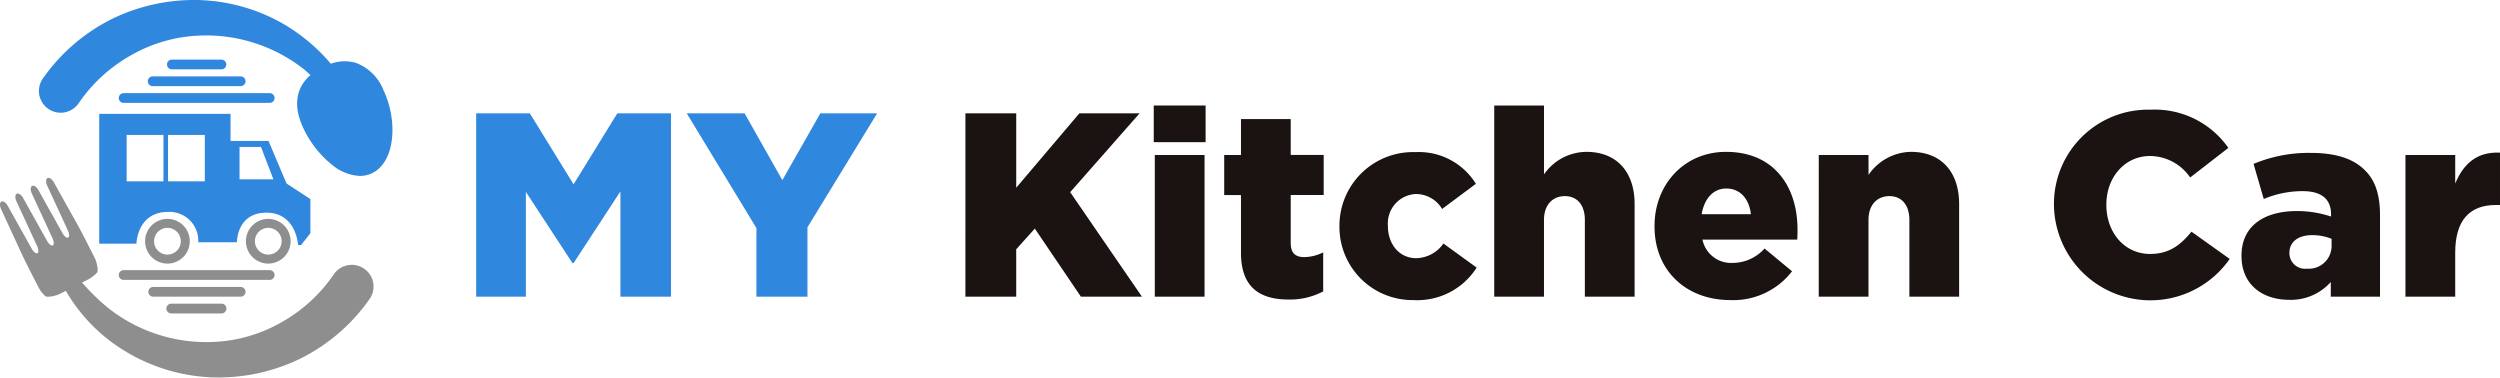<svg xmlns="http://www.w3.org/2000/svg" width="333.746" height="50.396" viewBox="0 0 333.746 50.396">
  <g id="グループ_2444" data-name="グループ 2444" transform="translate(-56 -37)">
    <g id="グループ_108" data-name="グループ 108" transform="translate(56 37)">
      <g id="グループ_103" data-name="グループ 103">
        <path id="パス_271" data-name="パス 271" d="M192.464,391.8h0a6.381,6.381,0,0,0-3.71-3.681,5.412,5.412,0,0,0-3.331.125,24.38,24.38,0,0,0-6.133-5.2,24.1,24.1,0,0,0-11.362-3.3,25.071,25.071,0,0,0-11.764,2.538,24.716,24.716,0,0,0-9.192,7.947,2.9,2.9,0,0,0,4.778,3.3,20.756,20.756,0,0,1,6.967-6.4,19.961,19.961,0,0,1,9.212-2.647,21.129,21.129,0,0,1,13.911,4.505c.3.24.578.516.868.773-1.979,1.7-2.341,4.162-.939,7.117a13.714,13.714,0,0,0,3.86,4.891,6.185,6.185,0,0,0,3.67,1.452,3.719,3.719,0,0,0,1.612-.358C194.088,401.348,194.352,395.773,192.464,391.8Z" transform="translate(-141.258 -379.734)" fill="#3087de"/>
        <path id="パス_272" data-name="パス 272" d="M190.012,414.96a2.9,2.9,0,0,0-4.038.734,20.756,20.756,0,0,1-6.967,6.4,19.962,19.962,0,0,1-9.212,2.647,21.13,21.13,0,0,1-13.911-4.505,27.757,27.757,0,0,1-3.529-3.428l.809-.412a4.34,4.34,0,0,0,1.186-.915c.233-.29-.06-1.478-.273-1.9l-1.474-2.893c-.214-.419-.576-1.1-.8-1.509l-3.231-5.779c-.23-.411-.6-.652-.83-.536s-.251.559-.053.986l2.776,6.011c.2.427.212.851.031.944s-.515-.17-.745-.58l-3.23-5.78c-.23-.41-.6-.652-.83-.536s-.251.559-.053.986l2.776,6.011c.2.427.212.851.031.943s-.515-.169-.745-.579l-3.231-5.78c-.229-.41-.6-.652-.828-.537s-.251.559-.053.987l2.776,6.01c.2.428.211.852.031.944s-.516-.169-.745-.58l-3.231-5.779c-.229-.411-.6-.653-.828-.536s-.251.559-.054.986L144.309,413c.2.427.533,1.119.747,1.538l1.474,2.893a4.3,4.3,0,0,0,.915,1.186c.29.234,1.477-.06,1.9-.272l.84-.429.061.1a22.715,22.715,0,0,0,8.191,8.153,24.083,24.083,0,0,0,11.362,3.3,25.046,25.046,0,0,0,11.764-2.538,24.708,24.708,0,0,0,9.192-7.947A2.893,2.893,0,0,0,190.012,414.96Zm-37.7,1.872h0l.006.01Z" transform="translate(-141.399 -379.089)" fill="#8e8e8f"/>
        <g id="グループ_100" data-name="グループ 100" transform="translate(15.891 36.064)">
          <path id="パス_273" data-name="パス 273" d="M176.936,416.121H157.511a.651.651,0,1,1,0-1.3h19.425a.651.651,0,1,1,0,1.3Z" transform="translate(-156.859 -414.819)" fill="#8e8e8f"/>
          <path id="パス_274" data-name="パス 274" d="M172.952,418.3H161.282a.651.651,0,0,1,0-1.3h11.671a.651.651,0,1,1,0,1.3Z" transform="translate(-156.754 -414.758)" fill="#8e8e8f"/>
          <path id="パス_275" data-name="パス 275" d="M170.408,420.477h-6.714a.651.651,0,1,1,0-1.3h6.714a.651.651,0,0,1,0,1.3Z" transform="translate(-156.687 -414.698)" fill="#8e8e8f"/>
        </g>
        <g id="グループ_102" data-name="グループ 102" transform="translate(15.891 7.957)">
          <g id="グループ_101" data-name="グループ 101">
            <path id="パス_276" data-name="パス 276" d="M157.511,391.832h19.425a.651.651,0,1,1,0,1.3H157.511a.651.651,0,1,1,0-1.3Z" transform="translate(-156.859 -387.354)" fill="#3087de"/>
            <path id="パス_277" data-name="パス 277" d="M161.283,389.654h11.671a.651.651,0,1,1,0,1.3H161.283a.651.651,0,1,1,0-1.3Z" transform="translate(-156.754 -387.414)" fill="#3087de"/>
            <path id="パス_278" data-name="パス 278" d="M163.694,387.475h6.714a.652.652,0,0,1,0,1.3h-6.714a.652.652,0,0,1,0-1.3Z" transform="translate(-156.687 -387.475)" fill="#3087de"/>
          </g>
        </g>
      </g>
      <g id="グループ_105" data-name="グループ 105" transform="translate(13.246 15.203)">
        <g id="グループ_104" data-name="グループ 104" transform="translate(6.122 14.017)">
          <path id="パス_279" data-name="パス 279" d="M173.338,411.145a2.984,2.984,0,1,0,2.985-2.984A2.985,2.985,0,0,0,173.338,411.145Zm1.2,0a1.784,1.784,0,1,1,1.784,1.783A1.784,1.784,0,0,1,174.539,411.145Z" transform="translate(-159.876 -408.161)" fill="#8e8e8f"/>
          <path id="パス_280" data-name="パス 280" d="M160.241,411.145a2.984,2.984,0,1,0,2.985-2.984A2.985,2.985,0,0,0,160.241,411.145Zm1.2,0a1.784,1.784,0,1,1,1.784,1.783A1.784,1.784,0,0,1,161.442,411.145Z" transform="translate(-160.241 -408.161)" fill="#8e8e8f"/>
        </g>
        <path id="パス_281" data-name="パス 281" d="M154.285,394.524v17.323h4.968s.083-4.236,4.236-4.236a3.85,3.85,0,0,1,4.018,4.052h5.157s-.033-3.951,3.952-3.951,4.22,4.319,4.22,4.319h.4l1.239-1.574V405.9l-3.181-2.076-2.41-5.692h-5.07v-3.61Zm18.731,4.414h2.863l1.658,4.32h-4.521Zm-9.547-1.6h4.911v6.193h-4.911Zm-5.521,0h4.911v6.193h-4.911Z" transform="translate(-154.285 -394.524)" fill="#3087de"/>
      </g>
      <g id="グループ_107" data-name="グループ 107" transform="translate(63.566 14.085)">
        <g id="グループ_106" data-name="グループ 106">
          <path id="パス_282" data-name="パス 282" d="M203.24,394.456h7.166l5.838,9.474,5.838-9.474h7.166v24.472H222.5V404.874l-6.258,9.58h-.14l-6.223-9.51v13.984H203.24Z" transform="translate(-203.24 -393.408)" fill="#3087de"/>
          <path id="パス_283" data-name="パス 283" d="M239.89,409.768l-9.3-15.312h7.726l5.036,8.915,5.07-8.915h7.585l-9.3,15.208v9.264H239.89Z" transform="translate(-202.477 -393.408)" fill="#3087de"/>
          <path id="パス_284" data-name="パス 284" d="M266.784,394.456h6.783v9.928l8.426-9.928h8.04l-9.263,10.523,9.579,13.95H282.2l-6.153-9.09-2.482,2.762v6.328h-6.783Z" transform="translate(-201.468 -393.408)" fill="#1a1311"/>
          <path id="パス_285" data-name="パス 285" d="M291.243,393.436h6.923v4.894h-6.923Zm.141,6.607h6.642v18.913h-6.642Z" transform="translate(-200.786 -393.436)" fill="#1a1311"/>
          <path id="パス_286" data-name="パス 286" d="M302.632,413.034v-7.692h-2.238v-5.348h2.238V395.2h6.642v4.79h4.4v5.348h-4.4v6.4c0,1.328.594,1.887,1.817,1.887a5.825,5.825,0,0,0,2.517-.629v5.209a9.48,9.48,0,0,1-4.615,1.083C305.008,419.292,302.632,417.544,302.632,413.034Z" transform="translate(-200.53 -393.387)" fill="#1a1311"/>
          <path id="パス_287" data-name="パス 287" d="M315.361,409.418v-.07A9.825,9.825,0,0,1,325.5,399.49a8.945,8.945,0,0,1,8.076,4.23l-4.509,3.356a4.078,4.078,0,0,0-3.532-1.992,3.922,3.922,0,0,0-3.706,4.195v.07c0,2.447,1.539,4.3,3.776,4.3a4.536,4.536,0,0,0,3.636-1.958l4.439,3.216a9.385,9.385,0,0,1-8.426,4.336A9.759,9.759,0,0,1,315.361,409.418Z" transform="translate(-200.113 -393.267)" fill="#1a1311"/>
          <path id="パス_288" data-name="パス 288" d="M335.464,393.436h6.643v9.194a6.96,6.96,0,0,1,5.664-3.007c4.02,0,6.433,2.657,6.433,6.957v12.376h-6.642V408.714c0-2.063-1.084-3.181-2.657-3.181-1.609,0-2.8,1.118-2.8,3.181v10.243h-6.643Z" transform="translate(-199.552 -393.436)" fill="#1a1311"/>
          <path id="パス_289" data-name="パス 289" d="M356.283,409.419v-.07c0-5.524,3.95-9.893,9.544-9.893,6.537,0,9.544,4.789,9.544,10.348,0,.419,0,.909-.035,1.364H362.681a3.9,3.9,0,0,0,4.09,3.11,5.708,5.708,0,0,0,4.2-1.922l3.671,3.042a9.9,9.9,0,0,1-8.216,3.846C360.478,419.244,356.283,415.293,356.283,409.419Zm12.865-1.644c-.245-2.1-1.468-3.426-3.286-3.426-1.747,0-2.937,1.364-3.286,3.426Z" transform="translate(-198.972 -393.268)" fill="#1a1311"/>
          <path id="パス_290" data-name="パス 290" d="M377.612,399.875h6.643v2.657a7.01,7.01,0,0,1,5.663-3.077c4.021,0,6.433,2.657,6.433,6.957v12.376h-6.642V408.546c0-2.063-1.083-3.181-2.657-3.181-1.608,0-2.8,1.118-2.8,3.181v10.243h-6.643Z" transform="translate(-198.377 -393.268)" fill="#1a1311"/>
          <path id="パス_291" data-name="パス 291" d="M408.159,406.775v-.07a12.572,12.572,0,0,1,12.9-12.726,11.985,11.985,0,0,1,10.384,5.1l-5.1,3.951a6.551,6.551,0,0,0-5.349-2.867c-3.426,0-5.839,2.9-5.839,6.468v.07c0,3.671,2.413,6.537,5.839,6.537,2.553,0,4.055-1.188,5.524-2.972l5.1,3.636a12.884,12.884,0,0,1-23.458-7.132Z" transform="translate(-197.525 -393.421)" fill="#1a1311"/>
          <path id="パス_292" data-name="パス 292" d="M432.516,413.366v-.07c0-3.915,2.972-5.943,7.411-5.943a14.514,14.514,0,0,1,4.545.734v-.315c0-1.957-1.223-3.075-3.775-3.075a13.325,13.325,0,0,0-5.209,1.048l-1.363-4.685a19,19,0,0,1,7.656-1.468c3.392,0,5.7.8,7.2,2.307,1.433,1.4,2.027,3.357,2.027,6.014v10.872h-6.572v-1.958a7.13,7.13,0,0,1-5.558,2.378C435.278,419.2,432.516,417.142,432.516,413.366Zm12.026-1.433v-.874a6.957,6.957,0,0,0-2.587-.49c-1.922,0-3.042.944-3.042,2.343v.07a2.085,2.085,0,0,0,2.343,2.063A3.04,3.04,0,0,0,444.542,411.933Z" transform="translate(-196.846 -393.264)" fill="#1a1311"/>
          <path id="パス_293" data-name="パス 293" d="M453.811,399.873h6.643v3.81c1.083-2.587,2.832-4.266,5.977-4.125v6.992h-.559c-3.461,0-5.418,1.993-5.418,6.363v5.873h-6.643Z" transform="translate(-196.252 -393.266)" fill="#1a1311"/>
        </g>
      </g>
    </g>
  </g>
</svg>
